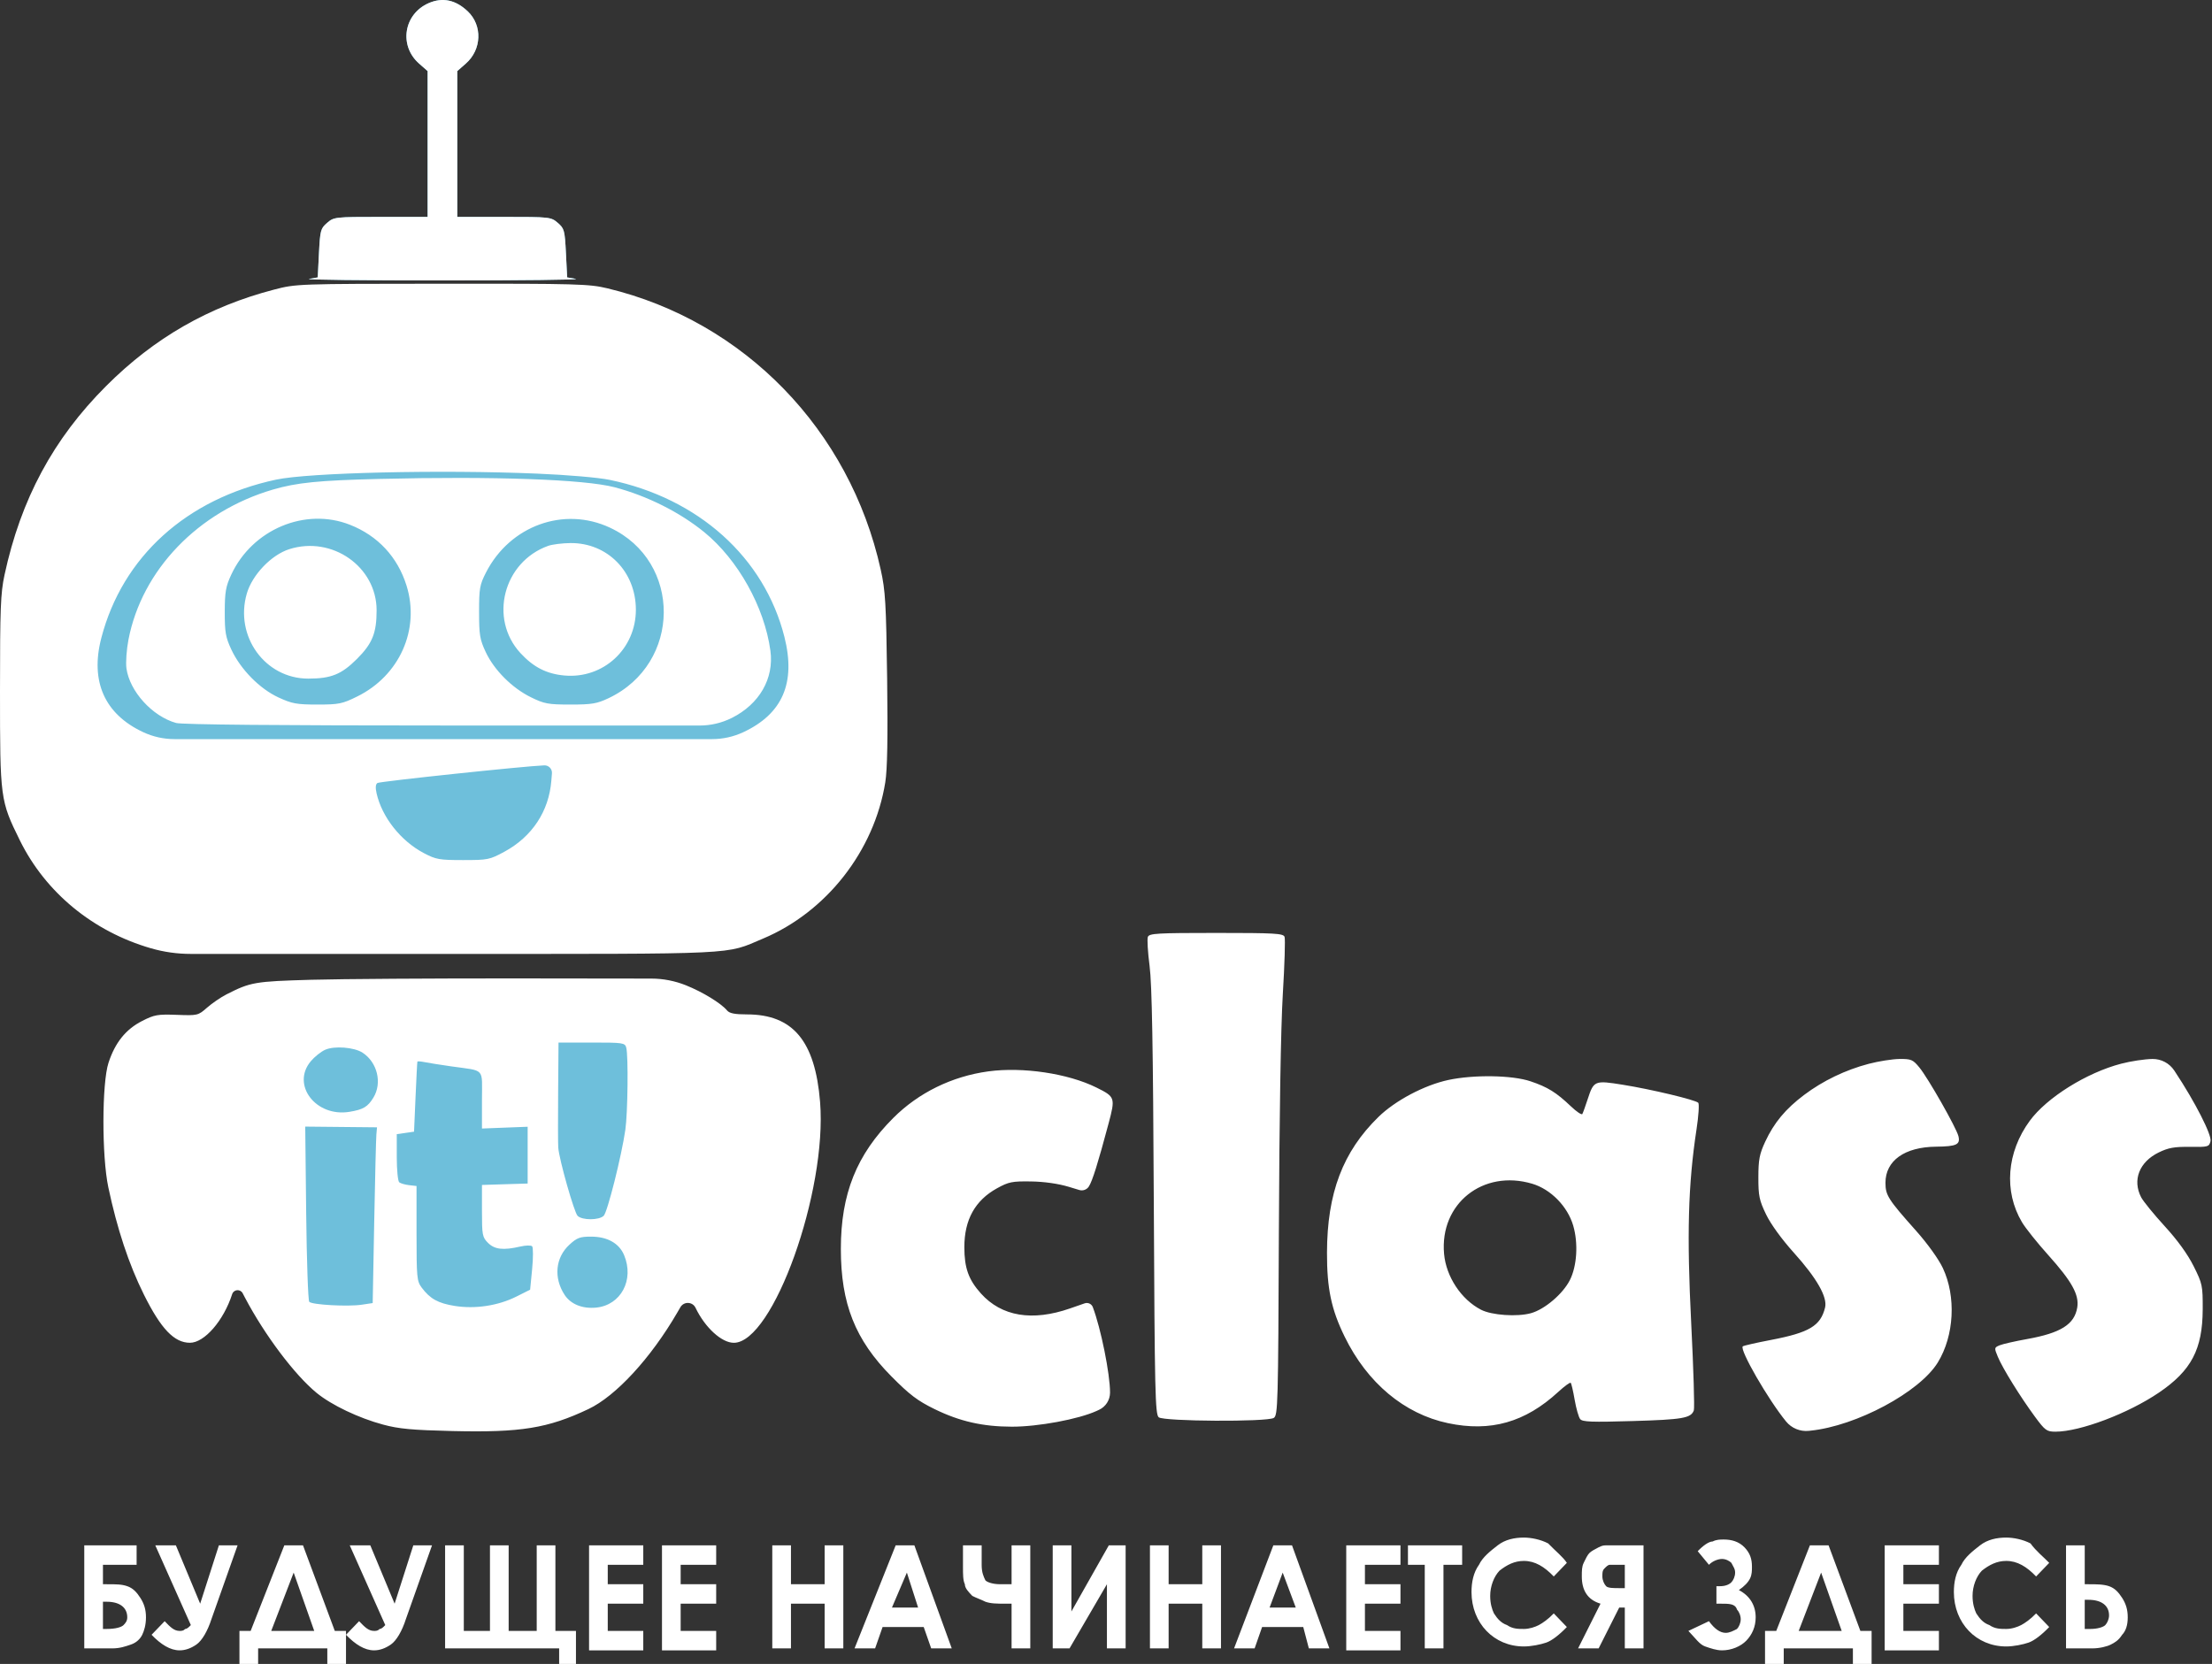 <?xml version="1.0" encoding="UTF-8"?> <svg xmlns="http://www.w3.org/2000/svg" width="105" height="79" viewBox="0 0 105 79" fill="none"><rect x="0" y="0" width="105" height="79" fill="#333333" stroke="none"/> <path d="M16 19L4 25.5V35.5L10.5 44L25.5 43L38 39L40 28.5L31.5 19H16Z" fill="#6EBFDB"></path> <path fill-rule="evenodd" clip-rule="evenodd" d="M13.012 13.749C9.903 14.559 7.326 16.039 5.039 18.326C2.53 20.835 0.989 23.7 0.214 27.298C0.028 28.163 0 28.876 0 32.805C0 37.925 0.011 38.007 0.942 39.897C2.163 42.373 4.409 44.223 7.165 45.022C7.778 45.199 8.412 45.289 9.05 45.289H21.041C35.334 45.289 34.383 45.335 36.222 44.561C39.233 43.295 41.499 40.397 42.023 37.142C42.121 36.527 42.148 35.049 42.111 32.219C42.063 28.634 42.029 28.045 41.805 27.038C40.335 20.405 35.324 15.248 28.837 13.69C27.965 13.48 27.411 13.465 20.983 13.47C14.113 13.474 14.06 13.476 13.012 13.749ZM25.496 22.486C26.939 22.546 28.412 22.673 28.941 22.783C33.151 23.654 36.282 26.468 37.235 30.238C37.785 32.413 37.148 33.892 35.284 34.762C34.821 34.978 34.316 35.091 33.805 35.091H21.041H8.279C7.767 35.091 7.262 34.978 6.799 34.762C4.964 33.905 4.273 32.35 4.81 30.287C5.814 26.434 8.848 23.684 13.103 22.772C14.663 22.438 20.913 22.293 25.496 22.486ZM17.994 22.738C15.116 22.809 14.086 22.913 12.953 23.244C9.403 24.284 6.73 27.065 6.096 30.379C6.007 30.844 5.965 31.449 6.001 31.724C6.149 32.82 7.228 34.01 8.361 34.325C8.642 34.403 13.181 34.445 21.404 34.445L33.211 34.446C33.74 34.446 34.262 34.323 34.736 34.086C36.048 33.43 36.749 32.211 36.57 30.894C36.289 28.825 35.035 26.577 33.432 25.267C32.267 24.317 30.713 23.538 29.175 23.134C27.738 22.757 23.437 22.605 17.994 22.738ZM16.608 24.913C17.935 25.434 18.877 26.447 19.299 27.808C19.944 29.885 18.966 32.079 16.953 33.069C16.247 33.417 16.087 33.45 15.066 33.45C14.084 33.45 13.862 33.409 13.22 33.113C12.326 32.7 11.425 31.785 10.983 30.842C10.709 30.256 10.668 30.021 10.669 29.054C10.671 28.101 10.716 27.845 10.978 27.281C11.979 25.133 14.485 24.079 16.608 24.913ZM28.954 25.052C32.386 26.655 32.351 31.504 28.895 33.144C28.334 33.41 28.099 33.45 27.078 33.45C26.02 33.45 25.838 33.416 25.206 33.106C24.311 32.668 23.458 31.815 23.056 30.957C22.777 30.361 22.741 30.145 22.741 29.054C22.741 27.935 22.771 27.764 23.071 27.178C24.209 24.956 26.769 24.03 28.954 25.052ZM26.023 25.915C23.895 26.674 23.197 29.37 24.705 31.007C25.323 31.676 25.945 31.994 26.79 32.071C28.636 32.238 30.187 30.809 30.184 28.943C30.181 27.138 28.833 25.767 27.078 25.783C26.692 25.787 26.217 25.846 26.023 25.915ZM13.729 26.074C12.879 26.345 11.974 27.291 11.716 28.179C11.127 30.205 12.581 32.219 14.633 32.219C15.714 32.219 16.21 32.018 16.943 31.285C17.676 30.553 17.877 30.056 17.877 28.975C17.877 26.904 15.761 25.425 13.729 26.074ZM26.171 37.07C26.055 38.518 25.257 39.725 23.945 40.436C23.242 40.817 23.157 40.834 21.979 40.834C20.856 40.834 20.694 40.806 20.121 40.504C19.023 39.926 18.131 38.797 17.875 37.661C17.814 37.394 17.829 37.23 17.918 37.174C18.04 37.098 24.902 36.372 25.834 36.337C26.046 36.328 26.217 36.507 26.2 36.718L26.171 37.07ZM54.487 44.482C54.447 44.586 54.484 45.206 54.569 45.859C54.682 46.731 54.735 49.717 54.769 57.091C54.811 66.102 54.835 67.15 55.003 67.289C55.241 67.487 60.135 67.514 60.462 67.32C60.66 67.202 60.674 66.708 60.706 58.469C60.727 53.058 60.798 48.779 60.893 47.203C60.978 45.806 61.015 44.58 60.976 44.478C60.913 44.315 60.516 44.293 57.732 44.293C54.92 44.293 54.552 44.314 54.487 44.482ZM14.77 46.517C12.093 46.593 11.892 46.628 10.747 47.212C10.481 47.348 10.069 47.63 9.83 47.839C9.404 48.214 9.381 48.219 8.391 48.182C7.479 48.149 7.325 48.176 6.741 48.476C5.969 48.871 5.464 49.5 5.151 50.456C4.834 51.422 4.828 54.889 5.141 56.367C5.56 58.347 6.117 60.029 6.832 61.466C7.641 63.092 8.27 63.75 9.015 63.751C9.703 63.752 10.613 62.705 11.021 61.441C11.095 61.214 11.406 61.187 11.518 61.398L11.633 61.617C12.566 63.387 13.99 65.279 15.03 66.131C15.736 66.709 17.024 67.324 18.184 67.636C18.932 67.838 19.557 67.896 21.481 67.942C24.722 68.019 26.006 67.811 27.933 66.898C29.236 66.28 30.892 64.482 32.149 62.318L32.298 62.062C32.462 61.78 32.875 61.796 33.016 62.09C33.468 63.033 34.255 63.752 34.834 63.752C36.697 63.752 39.271 56.56 38.928 52.318C38.693 49.42 37.64 48.161 35.453 48.161C34.88 48.161 34.627 48.111 34.514 47.975C34.229 47.632 33.358 47.099 32.56 46.779C32.036 46.569 31.478 46.461 30.914 46.46L24.558 46.452C20.593 46.448 16.189 46.477 14.77 46.517ZM88.706 50.507C87.603 50.796 86.535 51.31 85.641 51.982C84.757 52.647 84.21 53.304 83.791 54.206C83.519 54.792 83.468 55.058 83.467 55.898C83.466 56.775 83.509 56.985 83.832 57.656C84.055 58.118 84.573 58.833 85.149 59.473C86.243 60.688 86.754 61.587 86.633 62.08C86.419 62.949 85.886 63.268 84.063 63.617C83.361 63.751 82.76 63.888 82.726 63.922C82.566 64.082 83.932 66.45 84.782 67.488C85.044 67.808 85.449 67.975 85.86 67.933L85.941 67.924C88.121 67.701 91.119 66.095 91.984 64.687C92.764 63.417 92.863 61.559 92.222 60.2C92.021 59.775 91.494 59.041 90.953 58.434C89.621 56.938 89.5 56.749 89.5 56.154C89.5 55.104 90.41 54.456 91.903 54.441C92.873 54.431 93.063 54.341 92.963 53.94C92.861 53.537 91.522 51.181 91.11 50.681C90.802 50.306 90.72 50.272 90.165 50.277C89.832 50.281 89.175 50.384 88.706 50.507ZM100.681 50.503C99.043 50.932 97.158 52.111 96.351 53.211C95.253 54.705 95.11 56.56 95.979 58.025C96.145 58.306 96.708 59.01 97.229 59.59C98.349 60.837 98.701 61.474 98.604 62.074C98.473 62.877 97.826 63.286 96.23 63.573C95.655 63.676 95.065 63.81 94.919 63.871C94.66 63.98 94.658 63.995 94.837 64.424C95.066 64.971 95.896 66.311 96.593 67.258C97.078 67.916 97.154 67.972 97.569 67.972C98.735 67.972 101.021 67.109 102.481 66.117C104.02 65.072 104.552 64.059 104.559 62.163C104.563 61.034 104.545 60.948 104.127 60.112C103.845 59.547 103.361 58.877 102.753 58.214C102.237 57.65 101.735 57.033 101.636 56.842C101.213 56.024 101.55 55.164 102.471 54.715C102.929 54.492 103.215 54.44 103.949 54.45C104.816 54.461 104.862 54.449 104.929 54.181C105.001 53.895 104.193 52.311 103.248 50.886L103.207 50.823C102.978 50.479 102.591 50.273 102.178 50.277C101.813 50.281 101.14 50.382 100.681 50.503ZM46.915 50.866C45.19 51.1 43.6 51.879 42.402 53.078C40.659 54.82 39.914 56.682 39.914 59.297C39.914 61.897 40.594 63.612 42.314 65.347C43.181 66.222 43.553 66.504 44.369 66.903C45.56 67.485 46.647 67.732 48.028 67.735C49.274 67.738 51.195 67.381 52.055 66.987L52.165 66.936C52.486 66.79 52.692 66.469 52.692 66.115C52.692 65.223 52.257 63.067 51.874 62.059C51.815 61.904 51.644 61.824 51.487 61.879L50.794 62.12C48.999 62.745 47.543 62.501 46.565 61.413C45.975 60.757 45.776 60.2 45.776 59.21C45.776 57.909 46.285 56.992 47.328 56.416C47.882 56.111 48.045 56.078 48.941 56.092C49.566 56.101 50.233 56.196 50.731 56.346L51.233 56.498C51.405 56.55 51.591 56.481 51.687 56.33C51.856 56.065 52.121 55.218 52.618 53.356C52.95 52.112 52.938 52.076 52.043 51.632C50.698 50.965 48.551 50.644 46.915 50.866ZM68.751 51.274C67.615 51.518 66.23 52.25 65.434 53.028C63.74 54.682 62.997 56.642 62.99 59.473C62.986 61.174 63.193 62.162 63.827 63.459C64.899 65.654 66.659 67.128 68.731 67.567C70.754 67.996 72.399 67.529 73.969 66.082C74.261 65.813 74.527 65.62 74.559 65.652C74.592 65.685 74.676 66.048 74.747 66.46C74.818 66.873 74.936 67.284 75.008 67.374C75.116 67.509 75.556 67.525 77.511 67.467C79.877 67.397 80.263 67.33 80.403 66.964C80.444 66.857 80.388 64.996 80.279 62.829C80.066 58.618 80.131 56.243 80.531 53.618C80.629 52.977 80.666 52.409 80.613 52.356C80.473 52.217 78.383 51.717 77.034 51.501C75.691 51.286 75.654 51.301 75.365 52.185C75.256 52.518 75.142 52.836 75.111 52.89C75.079 52.944 74.836 52.781 74.57 52.527C73.872 51.863 73.466 51.611 72.648 51.336C71.781 51.044 69.958 51.015 68.751 51.274ZM72.73 56.2C73.614 56.462 74.413 57.279 74.679 58.192C74.924 59.037 74.856 60.113 74.516 60.781C74.183 61.434 73.324 62.164 72.677 62.345C72.022 62.529 70.81 62.446 70.301 62.182C69.361 61.696 68.646 60.616 68.548 59.532C68.332 57.148 70.394 55.506 72.73 56.2Z" fill="white"></path> <path fill-rule="evenodd" clip-rule="evenodd" d="M20.352 0.147C19.162 0.666 18.924 2.167 19.896 3.021L20.299 3.375V6.836V10.298H18.078C15.901 10.298 15.851 10.303 15.529 10.58C15.22 10.846 15.197 10.931 15.141 12.016L15.083 13.17L14.672 13.242C14.447 13.282 17.295 13.315 21.003 13.315C24.71 13.315 27.558 13.282 27.333 13.242L26.922 13.17L26.864 12.016C26.809 10.931 26.785 10.846 26.476 10.58C26.154 10.303 26.104 10.298 23.927 10.298H21.706V6.836V3.375L22.114 3.016C22.866 2.356 22.908 1.211 22.206 0.541C21.631 -0.007 21.01 -0.139 20.352 0.147ZM26.494 51.848C26.484 53.14 26.486 54.33 26.5 54.491C26.547 55.07 27.254 57.56 27.417 57.724C27.634 57.941 28.44 57.939 28.658 57.721C28.836 57.542 29.503 54.89 29.684 53.641C29.8 52.838 29.83 50.121 29.727 49.738C29.666 49.51 29.576 49.497 28.087 49.497H26.512L26.494 51.848ZM15.429 49.843C15.232 49.932 14.929 50.175 14.755 50.382C13.811 51.503 14.992 53.05 16.591 52.786C17.244 52.678 17.457 52.551 17.726 52.11C18.149 51.416 17.914 50.44 17.213 49.98C16.812 49.717 15.865 49.644 15.429 49.843ZM19.813 50.404C19.803 50.427 19.764 51.185 19.725 52.088L19.654 53.729L19.244 53.788L18.834 53.846V54.941C18.834 55.542 18.887 56.078 18.951 56.132C19.016 56.185 19.227 56.246 19.42 56.268L19.772 56.308V58.555C19.772 60.642 19.789 60.825 20.013 61.127C20.413 61.663 20.791 61.874 21.581 62.001C22.553 62.158 23.642 61.993 24.511 61.558L25.164 61.231L25.26 60.248C25.312 59.708 25.312 59.223 25.259 59.17C25.207 59.117 24.953 59.123 24.695 59.183C23.891 59.369 23.479 59.322 23.166 59.009C22.897 58.74 22.878 58.641 22.878 57.49V56.258L23.962 56.224L25.047 56.191V54.843V53.495L23.962 53.537L22.878 53.579V52.22C22.878 50.664 23.059 50.861 21.413 50.627C20.897 50.553 20.33 50.463 20.153 50.427C19.975 50.391 19.823 50.38 19.813 50.404ZM14.534 57.594C14.559 59.852 14.624 61.748 14.68 61.807C14.814 61.949 16.512 62.043 17.17 61.944L17.691 61.866L17.763 58.032C17.803 55.923 17.849 54.046 17.866 53.86L17.896 53.522L16.193 53.505L14.489 53.488L14.534 57.594ZM27.032 59.092C26.363 59.705 26.271 60.667 26.802 61.478C27.093 61.921 27.644 62.144 28.294 62.082C29.474 61.968 30.117 60.765 29.625 59.589C29.391 59.028 28.828 58.712 28.064 58.712C27.53 58.711 27.39 58.763 27.032 59.092Z" fill="#6EBFDB"></path> <path fill-rule="evenodd" clip-rule="evenodd" d="M20.352 0.147C19.162 0.666 18.924 2.167 19.896 3.021L20.299 3.375V6.836V10.298H18.078C15.901 10.298 15.851 10.303 15.529 10.58C15.22 10.846 15.197 10.931 15.141 12.016L15.083 13.17L14.672 13.242C14.447 13.282 17.295 13.315 21.003 13.315C24.71 13.315 27.558 13.282 27.333 13.242L26.922 13.17L26.864 12.016C26.809 10.931 26.785 10.846 26.476 10.58C26.154 10.303 26.104 10.298 23.927 10.298H21.706V6.836V3.375L22.114 3.016C22.866 2.356 22.908 1.211 22.206 0.541C21.631 -0.007 21.01 -0.139 20.352 0.147Z" fill="white"></path> <path d="M98.959 76.046V77.338H99.225C99.58 77.338 99.846 77.246 99.935 77.154C100.024 77.061 100.113 76.877 100.113 76.692C100.113 76.231 99.757 75.954 99.136 75.954H98.959V76.046ZM98.071 78.261V73.369H98.959V75.215H99.136C99.491 75.215 99.846 75.215 100.113 75.308C100.379 75.4 100.556 75.585 100.734 75.862C100.911 76.138 101 76.415 101 76.785C101 77.154 100.911 77.431 100.734 77.615C100.556 77.892 100.379 77.985 100.201 78.077C100.024 78.169 99.669 78.261 99.314 78.261H98.071ZM97.273 74.2L96.651 74.846C96.208 74.385 95.764 74.108 95.231 74.108C94.788 74.108 94.433 74.292 94.078 74.569C93.811 74.846 93.634 75.308 93.634 75.769C93.634 76.138 93.723 76.415 93.811 76.6C93.989 76.877 94.166 77.061 94.433 77.154C94.699 77.338 94.965 77.338 95.231 77.338C95.498 77.338 95.764 77.246 95.941 77.154C96.119 77.061 96.385 76.877 96.651 76.6L97.273 77.246C96.918 77.615 96.563 77.892 96.296 77.985C96.03 78.077 95.587 78.169 95.231 78.169C94.522 78.169 93.9 77.892 93.457 77.431C93.013 76.969 92.747 76.323 92.747 75.585C92.747 75.123 92.835 74.662 93.102 74.292C93.279 73.923 93.634 73.646 93.989 73.369C94.344 73.092 94.788 73 95.231 73C95.587 73 96.03 73.092 96.385 73.277C96.651 73.646 97.006 73.923 97.273 74.2ZM89.463 73.369H92.037V74.292H90.35V75.215H92.037V76.138H90.35V77.431H92.037V78.354H89.463V73.369ZM86.446 74.662L85.381 77.431H87.422L86.446 74.662ZM85.913 73.369H86.8L88.309 77.431H88.842V79H87.954V78.261H84.671V79H83.783V77.431H84.316L85.913 73.369ZM81.121 76.969C81.387 77.338 81.653 77.523 81.919 77.523C82.097 77.523 82.275 77.431 82.452 77.338C82.541 77.246 82.629 77.061 82.629 76.877C82.629 76.692 82.541 76.508 82.452 76.415C82.363 76.138 82.097 76.138 81.653 76.138H81.476V75.308H81.653C81.919 75.308 82.097 75.215 82.186 75.123C82.275 75.031 82.363 74.846 82.363 74.662C82.363 74.477 82.275 74.385 82.186 74.2C82.097 74.108 81.919 74.015 81.742 74.015C81.564 74.015 81.298 74.108 81.121 74.292L80.588 73.646C80.855 73.369 81.121 73.185 81.298 73.185C81.476 73.092 81.653 73.092 81.831 73.092C82.186 73.092 82.541 73.185 82.807 73.462C83.073 73.739 83.162 74.015 83.162 74.385C83.162 74.569 83.162 74.754 83.073 74.939C82.984 75.123 82.807 75.308 82.541 75.492C83.073 75.769 83.339 76.231 83.339 76.785C83.339 77.246 83.162 77.615 82.896 77.892C82.629 78.169 82.186 78.354 81.742 78.354C81.476 78.354 81.21 78.261 80.943 78.169C80.677 78.077 80.499 77.8 80.145 77.431L81.121 76.969ZM77.127 75.4V74.292H76.861C76.595 74.292 76.506 74.292 76.417 74.292C76.329 74.292 76.24 74.385 76.151 74.477C76.062 74.569 76.062 74.662 76.062 74.846C76.062 75.031 76.151 75.215 76.24 75.308C76.329 75.4 76.595 75.4 76.861 75.4H77.127ZM78.015 73.369V78.261H77.127V76.323H76.861L75.885 78.261H74.909L75.974 76.138C75.352 75.954 75.086 75.492 75.086 74.846C75.086 74.569 75.086 74.385 75.175 74.2C75.263 74.015 75.352 73.831 75.441 73.739C75.53 73.646 75.707 73.554 75.885 73.462C76.062 73.369 76.151 73.369 76.24 73.369C76.329 73.369 76.595 73.369 77.038 73.369H78.015ZM74.376 74.2L73.755 74.846C73.311 74.385 72.867 74.108 72.335 74.108C71.891 74.108 71.536 74.292 71.181 74.569C70.915 74.846 70.737 75.308 70.737 75.769C70.737 76.138 70.826 76.415 70.915 76.6C71.092 76.877 71.27 77.061 71.536 77.154C71.802 77.338 72.069 77.338 72.335 77.338C72.601 77.338 72.867 77.246 73.045 77.154C73.222 77.061 73.489 76.877 73.755 76.6L74.376 77.246C74.021 77.615 73.666 77.892 73.4 77.985C73.134 78.077 72.69 78.169 72.335 78.169C71.625 78.169 71.004 77.892 70.56 77.431C70.116 76.969 69.85 76.323 69.85 75.585C69.85 75.123 69.939 74.662 70.205 74.292C70.382 73.923 70.737 73.646 71.092 73.369C71.447 73.092 71.891 73 72.335 73C72.69 73 73.134 73.092 73.489 73.277C73.844 73.646 74.198 73.923 74.376 74.2ZM66.833 73.369H69.406V74.292H68.519V78.261H67.631V74.292H66.833V73.369ZM63.904 73.369H66.478V74.292H64.791V75.215H66.478V76.138H64.791V77.431H66.478V78.354H63.904V73.369ZM60.887 74.662L60.265 76.323H61.508L60.887 74.662ZM60.443 73.369H61.33L63.105 78.261H62.129L61.863 77.246H59.91L59.555 78.261H58.579L60.443 73.369ZM54.586 73.369H55.473V75.215H57.07V73.369H57.958V78.261H57.07V76.138H55.473V78.261H54.586V73.369ZM53.432 73.369V78.261H52.544V75.215L50.769 78.261H49.971V73.369H50.858V76.508L52.633 73.369H53.432ZM48.018 76.138H47.752C47.308 76.138 47.042 76.138 46.776 76.046C46.598 75.954 46.332 75.862 46.155 75.769C45.977 75.585 45.8 75.4 45.8 75.215C45.711 75.031 45.711 74.754 45.711 74.385V73.369H46.598V74.292C46.598 74.662 46.687 74.846 46.776 75.031C46.865 75.123 47.131 75.215 47.486 75.215H48.018V73.369H48.906V78.261H48.018V76.138ZM43.048 74.662L42.339 76.323H43.581L43.048 74.662ZM42.516 73.369H43.404L45.178 78.261H44.202L43.847 77.246H41.895L41.54 78.261H40.564L42.516 73.369ZM36.659 73.369H37.546V75.215H39.144V73.369H40.031V78.261H39.144V76.138H37.546V78.261H36.659V73.369ZM31.423 73.369H33.996V74.292H32.31V75.215H33.996V76.138H32.31V77.431H33.996V78.354H31.423V73.369ZM27.962 73.369H30.535V74.292H28.849V75.215H30.535V76.138H28.849V77.431H30.535V78.354H27.962V73.369ZM25.477 77.431V73.369H26.364V77.431H27.34V79H26.542V78.261H21.128V73.369H22.016V77.431H23.258V73.369H24.145V77.431H25.477ZM18.288 77.154L16.602 73.369H17.578L18.732 76.138L19.619 73.369H20.507L19.264 76.877C19.087 77.431 18.821 77.892 18.554 78.077C18.288 78.261 18.022 78.354 17.756 78.354C17.312 78.354 16.868 78.077 16.424 77.615L17.046 76.969C17.312 77.246 17.489 77.431 17.756 77.431C17.845 77.431 17.933 77.431 18.022 77.338C18.111 77.338 18.2 77.246 18.288 77.154ZM13.94 74.662L12.875 77.431H14.916L13.94 74.662ZM13.496 73.369H14.383L15.892 77.431H16.424V79H15.537V78.261H12.253V79H11.366V77.431H11.898L13.496 73.369ZM9.059 77.154L7.372 73.369H8.349L9.502 76.138L10.39 73.369H11.277L10.035 76.877C9.857 77.431 9.591 77.892 9.325 78.077C9.059 78.261 8.792 78.354 8.526 78.354C8.082 78.354 7.639 78.077 7.195 77.615L7.816 76.969C8.082 77.246 8.26 77.431 8.526 77.431C8.615 77.431 8.704 77.431 8.792 77.338C8.881 77.338 8.97 77.246 9.059 77.154ZM4.887 76.046V77.338H5.065C5.509 77.338 5.775 77.246 5.864 77.154C5.952 77.061 6.041 76.969 6.041 76.785C6.041 76.323 5.686 76.046 5.065 76.046H4.887ZM4 78.261V73.369H6.485V74.292H4.887V75.215H5.065C5.509 75.215 5.775 75.215 6.041 75.308C6.307 75.4 6.485 75.585 6.662 75.862C6.84 76.138 6.929 76.415 6.929 76.785C6.929 77.154 6.84 77.431 6.751 77.615C6.662 77.8 6.485 77.985 6.219 78.077C5.952 78.169 5.686 78.261 5.331 78.261H4Z" fill="white"></path> </svg> 
